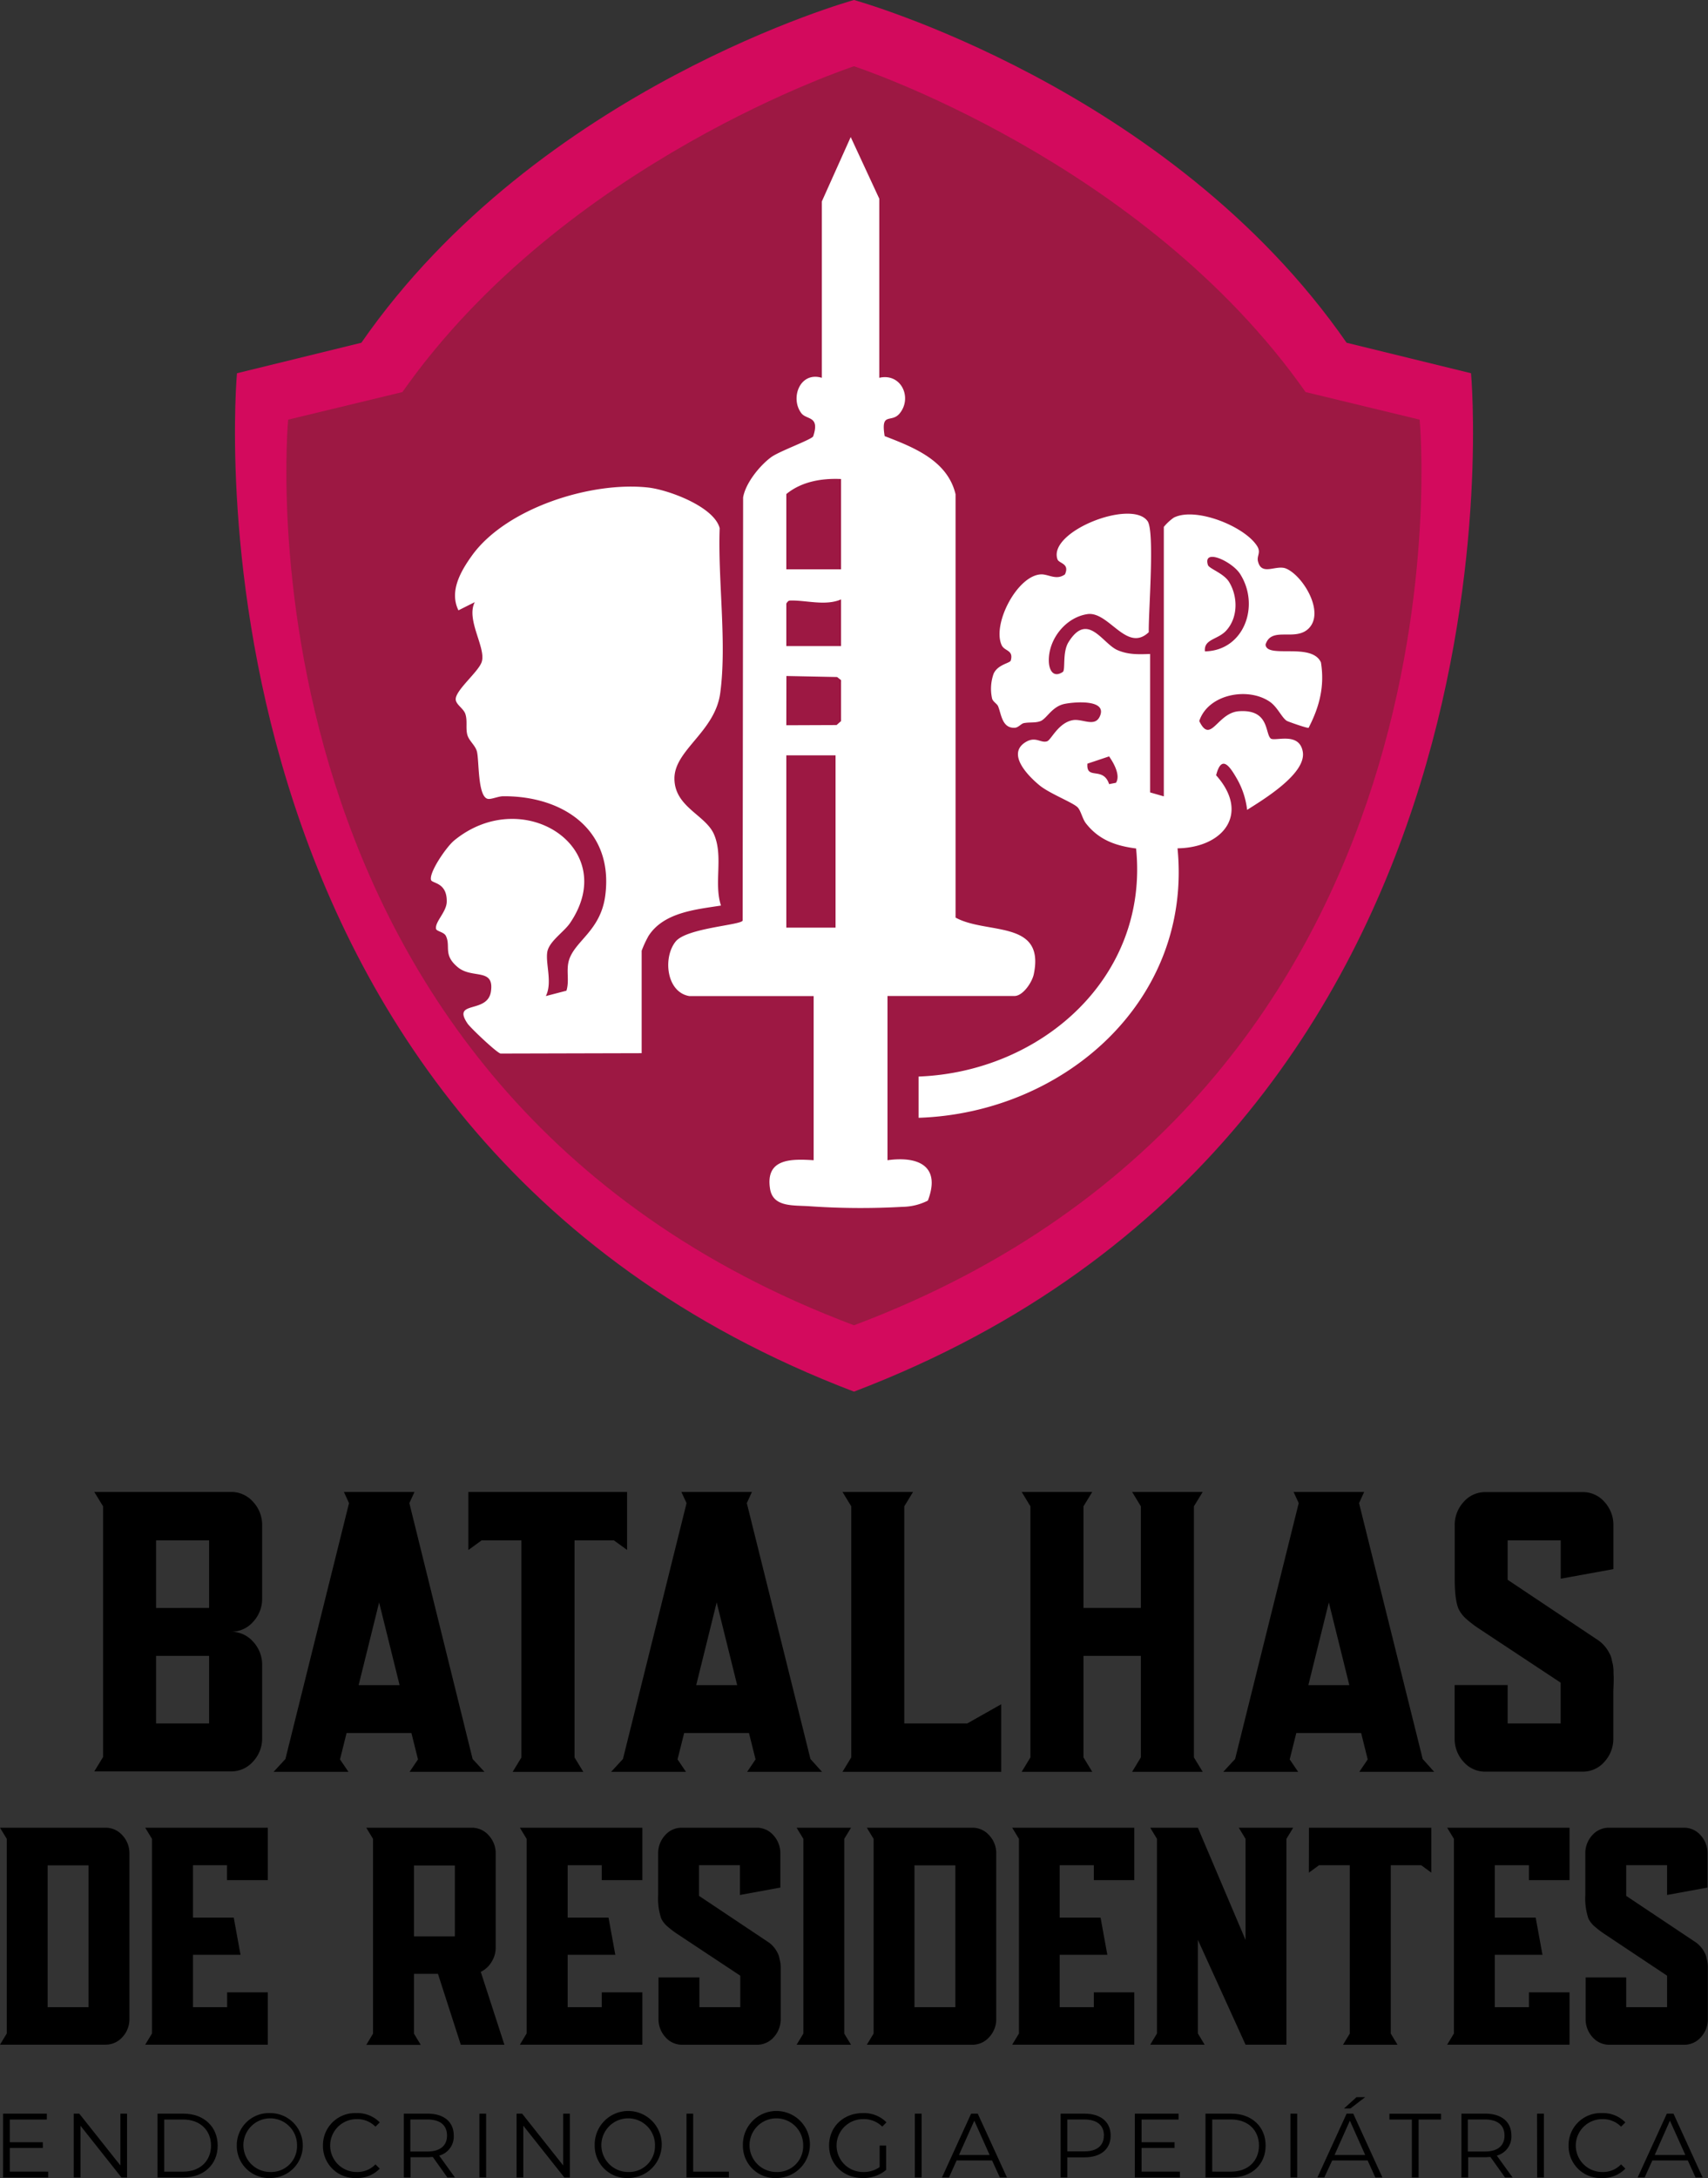 <svg xmlns="http://www.w3.org/2000/svg" viewBox="0 0 433.67 552.85"><rect x="0" y="0" width="433.67" height="552.85" fill="#333333" stroke="none"/><defs><style>.cls-1{fill:#d30a5d;}.cls-2{fill:#9d1843;}.cls-3{fill:#fff;}</style></defs><g id="Camada_2" data-name="Camada 2"><g id="Layer_1" data-name="Layer 1"><path class="cls-1" d="M373.5,94.74,341.91,87C296.88,22.1,216.83,0,216.83,0S136.78,22.1,91.75,87L60.17,94.74S42.39,286.8,216.83,353.24C391.27,286.8,373.5,94.74,373.5,94.74Z"/><path class="cls-2" d="M360.45,106.52l-28.95-7c-41.28-58.74-114.67-82.7-114.67-82.7s-73.38,24-114.66,82.7l-29,7S56.92,276.29,216.83,336.4C376.75,276.29,360.45,106.52,360.45,106.52Z"/><path class="cls-3" d="M175,252.83c-5.83-1-6.72-9.82-3.44-13.85,2.8-3.45,16.71-4.16,17-5.32l.12-107.39c.62-3.65,4.21-8.08,7.13-10.23,2.06-1.52,10.4-4.51,10.67-5.3,1.74-5.23-1.66-4.11-3-5.84-2.92-3.8-.4-10.68,5.18-9l0-44.75L216,34.79l7.26,15.66,0,45.45c5.53-1.28,8.43,5,5.2,9-2.11,2.65-4.89-.57-3.84,5.8,7.36,2.84,15.95,6.18,18,14.75l0,107.46c7.85,4.35,22.79.45,19.86,14.39-.44,2.07-2.76,5.51-4.9,5.51H225.34V294.5c7.93-1.1,13.58,1.54,10.25,10.25a14.62,14.62,0,0,1-6.4,1.58,188.69,188.69,0,0,1-23.54-.14c-4.14-.31-9.37.34-10.13-4.44-1.22-7.7,5.32-7.62,11.07-7.25V252.83Zm38.54-131.24c-4.89-.22-10,.63-13.89,3.82v19.1h13.89Zm0,30.56c-3.84,1.66-8.57.27-12.47.28-.81,0-.9,0-1.42.76V164h13.89Zm-13.89,31.94,12.76-.05,1.13-1V172.63l-1-.78-12.87-.26Zm12.5,7.64h-12.5v43.74h12.5Z"/><path class="cls-3" d="M127.09,267.42c-1-.22-7.65-6.53-8.37-7.6-4.08-6,5-2.39,5.92-8.09.94-6.14-4.69-3.2-8.34-6.17-3.92-3.2-1.78-5.32-3.09-8-.48-1-2.39-1.15-2.5-1.8-.3-1.79,2.65-4.25,2.72-6.84.12-5.06-3.82-4.62-4-5.6-.47-2,4-8.46,5.91-10,17.48-14.31,42.39,1.91,29.38,21-1.54,2.25-5.31,4.64-5.76,7.32-.49,2.94,1.35,7.81-.37,11.19l5.23-1.36c.8-2.53-.12-5.14.63-7.69,1.49-5,8.05-7.47,9.23-16.47,2.17-16.67-10.72-25.29-25.89-25.2-1.32,0-3.15.89-4,.65-2.51-.68-2.12-9.55-2.68-11.93-.4-1.69-2.1-2.77-2.49-4.45s.09-3.39-.45-5.11c-.45-1.45-2.42-2.4-2.46-3.76-.07-2.3,5.7-6.91,6.58-9.44,1.24-3.54-4.06-10.76-1.74-15.23l-4.15,2.08c-2.39-4.87.6-10,3.58-14.11,8.79-11.95,30.24-18.66,44.6-17.06,5.11.57,16.73,4.84,18.15,10.32-.49,13.07,1.86,29.11.14,41.85-1.33,9.87-11.67,14.45-11.63,21.72s8,9.22,10.08,14.22c2.38,5.6-.12,12.33,1.74,18-6.42,1-14.52,1.72-18.38,7.68a27.35,27.35,0,0,0-1.76,3.79v26Z"/><path class="cls-3" d="M335.39,168.13c-2.36-5.17-13.78-.85-14.06-4.51,1.49-4.77,7.59-.66,11-4.15,4.07-4.18-1.54-13.37-5.79-15.15-2.53-1.06-6.24,2-7.14-1.87-.33-1.41.85-2.19-.23-3.87-3.19-5-15.65-10-21.15-7.18a12.78,12.78,0,0,0-2.52,2.34v68.4l-3.48-1V166c-3,.11-5.58.2-8.33-1-3.81-1.7-7.53-9.82-12.39-2-1.62,2.62-.71,7.08-1.46,7.57-2.43,1.59-3.51-.52-3.54-2.83-.08-5.53,4.27-11,9.75-11.85s10,9.93,15.63,4.58c-.12-4.72,1.57-25.53-.3-28.18-4.05-5.72-25.4,2.63-22.88,9.69.38,1.08,3.16,1,1.9,3.81-2.1,1.53-4,.07-5.85,0-6.09-.06-12.74,12.58-10.21,18,.73,1.54,3.06,1.17,2.3,3.87-.19.69-3.36,1-4.37,3.39a11.41,11.41,0,0,0-.37,6.28c.24.82,1.26,1.3,1.52,1.94.83,2,1,5.63,4.24,5.46.92-.05,1.57-1,2.26-1.17,1.47-.3,3,0,4.32-.54,1.6-.7,2.88-3.69,6.07-4.35,2.61-.53,10.46-1.13,9.08,2.82-1.17,3.36-4.47.86-7,1.31-3.74.68-5.5,5.05-6.54,5.37-1.64.5-2.84-1.31-5.34.14-5.09,3,.58,8.68,3.39,11,2.51,2.09,8.44,4.36,9.69,5.59.85.83,1.22,2.93,2.14,4.1,3.3,4.21,7.55,5.7,12.73,6.37,3.31,32.73-24.11,56.72-55.22,57.89v10.47c36.82-1.21,69.54-29.66,65.74-68.4,11.68-.18,18.46-8.85,9.8-18.54,1.4-5.51,3.56-2.11,5.31.93a20.62,20.62,0,0,1,2.56,7.85c4.13-2.62,15.1-9.21,14.13-14.76-.9-5.19-7.16-2.51-8.15-3.37-1.46-1.29-.3-7.45-8.05-6.91-5.56.39-7.17,8.56-10.08,2.49,2.27-6.91,12.52-8.71,18-4.83,1.88,1.33,3,4.05,4.24,4.79.4.23,5.29,1.94,5.52,1.76C335,179.46,336.38,174.18,335.39,168.13Zm-52,30.56-1.78.35c-1.53-4.63-5.85-.89-5.51-5.2L281.6,192C282.76,193.63,284.57,196.81,283.35,198.69Zm22.55-33.35c-.34-3.18,3.31-2.93,5.44-5.32,3-3.32,2.94-8.6.7-12.28-1.37-2.25-5.09-3.38-5.39-4.34-1.33-4.34,6.09-.92,8.16,2.26C320,153.68,315.91,165.18,305.9,165.34Z"/><path d="M66.56,405.7a8.54,8.54,0,0,1-2.32,6,7.37,7.37,0,0,1-5.58,2.49,7.37,7.37,0,0,1,5.58,2.49,8.54,8.54,0,0,1,2.32,6v18.47a8.55,8.55,0,0,1-2.32,6,7.37,7.37,0,0,1-5.58,2.49H23.94l2.23-3.66V382.35l-2.23-3.65H58.66a7.37,7.37,0,0,1,5.58,2.49,8.56,8.56,0,0,1,2.32,6Zm-13.47,2.43V391H39.63v17.15Zm0,29.33V420.31H39.63v17.15Z"/><path d="M123,449.74H104l2.13-3.15-1.67-6.7H88l-1.67,6.7,2.14,3.15h-19l3-3.25,16.15-64.95-1.3-2.84h17.92l-1.3,2.84L120,446.49Zm-31.94-22h10.4l-5.2-21Z"/><path d="M118.92,378.7h40.3v14.72L155.88,391h-10v55.1l2.23,3.66H130.16l2.23-3.66V391H122.27l-3.35,2.44Z"/><path d="M208.71,449.74h-19l2.13-3.15-1.67-6.7H173.71l-1.68,6.7,2.14,3.15h-19l3-3.25,16.15-64.95L173,378.7h17.92l-1.3,2.84,16.16,64.95Zm-31.94-22h10.4l-5.2-21Z"/><path d="M254.21,432.59v17.15h-40.3l2.23-3.66V382.35l-2.23-3.65h17.92l-2.23,3.65v55.11h16Z"/><path d="M303.14,382.35v63.73l2.23,3.66H287.45l2.22-3.66V420.31H275.1v25.77l2.23,3.66H259.41l2.22-3.66V382.35l-2.22-3.65h17.92l-2.23,3.65v25.78h14.57V382.35l-2.22-3.65h17.92Z"/><path d="M364.14,449.74h-19l2.13-3.15-1.67-6.7H329.14l-1.68,6.7,2.14,3.15h-19l3-3.25,16.15-64.95-1.3-2.84h17.92l-1.3,2.84,16.16,64.95Zm-31.94-22h10.4l-5.2-21Z"/><path d="M408.61,419.6a4.53,4.53,0,0,1,.56,1.42c.12.54.23,1,.33,1.42a10.77,10.77,0,0,1,.18,1.78c0,.77.05,1.35.05,1.72s0,1.07-.05,2.08-.05,1.73-.05,2.13v11.06a8.59,8.59,0,0,1-2.27,6,7.21,7.21,0,0,1-5.52,2.49h-24.7a7.22,7.22,0,0,1-5.53-2.49,8.59,8.59,0,0,1-2.27-6V427.72H382.8v9.74h13.46V427.11l-20.42-13.5a29.89,29.89,0,0,1-3.62-2.74,8.13,8.13,0,0,1-1.86-2.43q-1-2.24-1-7.72V387.23a8.61,8.61,0,0,1,2.27-6,7.22,7.22,0,0,1,5.53-2.49h24.7a7.21,7.21,0,0,1,5.52,2.49,8.61,8.61,0,0,1,2.27,6v11.06l-13.37,2.43V391H382.8v10L405.27,416A9,9,0,0,1,408.61,419.6Z"/><path d="M26.78,463.93a5.65,5.65,0,0,1,4.29,1.92,6.62,6.62,0,0,1,1.79,4.69v41.87a6.62,6.62,0,0,1-1.79,4.68A5.66,5.66,0,0,1,26.78,519H0l1.72-2.84V466.76L0,463.93Zm-4.3,45.56v-36H12.1v36Z"/><path d="M68,477.23H57.64v-3.78H49v13.3H59.35l1.72,9.44H49v13.3h8.67v-3.77H68V519H36.87l1.72-2.84V466.76l-1.72-2.83H68Z"/><path d="M122.07,500.52l6,18.5H117l-5.8-18h-6.08v15.19l1.71,2.84H93l1.71-2.84V466.76L93,463.93h26.77a5.67,5.67,0,0,1,4.3,1.92,6.67,6.67,0,0,1,1.79,4.69V494.3a6.78,6.78,0,0,1-1.08,3.74A6.46,6.46,0,0,1,122.07,500.52Zm-6.58-9v-18H105.11v18Z"/><path d="M163.1,477.23H152.79v-3.78h-8.66v13.3h10.38l1.72,9.44h-12.1v13.3h8.66v-3.77H163.1V519H132l1.71-2.84V466.76L132,463.93H163.1Z"/><path d="M197.39,495.64a3.71,3.71,0,0,1,.43,1.1c.1.43.18.79.25,1.11a7.62,7.62,0,0,1,.15,1.37c0,.61,0,1,0,1.34s0,.83,0,1.61,0,1.34,0,1.66v8.58a6.72,6.72,0,0,1-1.75,4.68,5.57,5.57,0,0,1-4.26,1.93h-19a5.57,5.57,0,0,1-4.26-1.93,6.72,6.72,0,0,1-1.75-4.68V501.94h10.38v7.55h10.38v-8L172.12,491a23.79,23.79,0,0,1-2.79-2.13A6.3,6.3,0,0,1,167.9,487a15.81,15.81,0,0,1-.79-6V470.54a6.72,6.72,0,0,1,1.75-4.69,5.56,5.56,0,0,1,4.26-1.92h19a5.56,5.56,0,0,1,4.26,1.92,6.72,6.72,0,0,1,1.75,4.69v8.58L187.87,481v-7.56H177.49v7.79l17.33,11.57A7,7,0,0,1,197.39,495.64Z"/><path d="M214.36,466.76v49.42l1.72,2.84H202.26l1.72-2.84V466.76l-1.72-2.83h13.82Z"/><path d="M246.87,463.93a5.65,5.65,0,0,1,4.29,1.92,6.62,6.62,0,0,1,1.79,4.69v41.87a6.62,6.62,0,0,1-1.79,4.68,5.66,5.66,0,0,1-4.29,1.93H220.09l1.72-2.84V466.76l-1.72-2.83Zm-4.3,45.56v-36H232.19v36Z"/><path d="M288,477.23H277.73v-3.78h-8.67v13.3h10.38l1.72,9.44h-12.1v13.3h8.67v-3.77H288V519H257l1.72-2.84V466.76L257,463.93H288Z"/><path d="M314.53,463.93h13.82l-1.72,2.83V519H316.25l-12.1-26.6v23.76l1.71,2.84H292.05l1.71-2.84V466.76l-1.71-2.83h12.1l12.1,28.49V466.76Z"/><path d="M332.35,463.93h31.08v11.41l-2.58-1.89h-7.73v42.73l1.72,2.84H341l1.72-2.84V473.45h-7.81l-2.58,1.89Z"/><path d="M398.51,477.23H388.2v-3.78h-8.66v13.3h10.38l1.72,9.44h-12.1v13.3h8.66v-3.77h10.31V519H367.44l1.72-2.84V466.76l-1.72-2.83h31.07Z"/><path d="M432.81,495.64a4,4,0,0,1,.43,1.1c.09.43.18.79.25,1.11a7.81,7.81,0,0,1,.14,1.37c0,.61,0,1,0,1.34s0,.83,0,1.61,0,1.34,0,1.66v8.58a6.72,6.72,0,0,1-1.75,4.68,5.57,5.57,0,0,1-4.26,1.93h-19a5.58,5.58,0,0,1-4.27-1.93,6.72,6.72,0,0,1-1.75-4.68V501.94H412.9v7.55h10.38v-8L407.53,491a23.79,23.79,0,0,1-2.79-2.13,6.3,6.3,0,0,1-1.43-1.88,15.81,15.81,0,0,1-.79-6V470.54a6.72,6.72,0,0,1,1.75-4.69,5.57,5.57,0,0,1,4.27-1.92h19a5.56,5.56,0,0,1,4.26,1.92,6.72,6.72,0,0,1,1.75,4.69v8.58L423.28,481v-7.56H412.9v7.79l17.33,11.57A7.14,7.14,0,0,1,432.81,495.64Z"/><path d="M12.23,551.23v1.48H.78v-16.2H11.89V538H2.49v5.77h8.38v1.45H2.49v6Z"/><path d="M32.26,536.51v16.2H30.84L20.43,539.57v13.14H18.71v-16.2h1.42l10.44,13.15V536.51Z"/><path d="M40,536.51h6.59c5.19,0,8.68,3.33,8.68,8.1s-3.49,8.1-8.68,8.1H40Zm6.5,14.72c4.31,0,7.08-2.73,7.08-6.62S50.8,538,46.49,538H41.7v13.24Z"/><path d="M60.12,544.61a8.16,8.16,0,0,1,8.52-8.24,8.24,8.24,0,1,1,0,16.48A8.16,8.16,0,0,1,60.12,544.61Zm15.3,0a6.81,6.81,0,1,0-6.78,6.71A6.56,6.56,0,0,0,75.42,544.61Z"/><path d="M82,544.61a8.14,8.14,0,0,1,8.49-8.24,7.88,7.88,0,0,1,5.93,2.36l-1.09,1.09a6.43,6.43,0,0,0-4.79-1.92,6.71,6.71,0,1,0,0,13.42,6.34,6.34,0,0,0,4.79-1.94l1.09,1.09a7.91,7.91,0,0,1-6,2.38A8.12,8.12,0,0,1,82,544.61Z"/><path d="M113.59,552.71l-3.7-5.2c-.42,0-.84.06-1.3.06h-4.35v5.14h-1.71v-16.2h6.06c4.12,0,6.62,2.08,6.62,5.56a5,5,0,0,1-3.7,5.09l4,5.55Zm-.09-10.64c0-2.6-1.71-4.08-5-4.08h-4.31v8.13h4.31C111.79,546.12,113.5,544.61,113.5,542.07Z"/><path d="M121.72,536.51h1.71v16.2h-1.71Z"/><path d="M144.7,536.51v16.2h-1.41l-10.42-13.14v13.14h-1.71v-16.2h1.41L143,549.66V536.51Z"/><path d="M151,544.61a8.51,8.51,0,1,1,8.52,8.24A8.16,8.16,0,0,1,151,544.61Zm15.31,0a6.81,6.81,0,1,0-6.79,6.71A6.57,6.57,0,0,0,166.3,544.61Z"/><path d="M174.3,536.51H176v14.72h9.07v1.48H174.3Z"/><path d="M188.63,544.61a8.51,8.51,0,1,1,8.52,8.24A8.16,8.16,0,0,1,188.63,544.61Zm15.3,0a6.81,6.81,0,1,0-6.78,6.71A6.56,6.56,0,0,0,203.93,544.61Z"/><path d="M223.35,544.61H225v6.18a8.89,8.89,0,0,1-5.94,2.06c-4.93,0-8.55-3.49-8.55-8.24s3.62-8.24,8.57-8.24a8,8,0,0,1,6,2.34L224,539.8a6.56,6.56,0,0,0-4.88-1.9,6.71,6.71,0,1,0,0,13.42,7,7,0,0,0,4.23-1.25Z"/><path d="M232.28,536.51H234v16.2h-1.72Z"/><path d="M251.89,548.39h-9l-1.94,4.32h-1.78l7.4-16.2h1.69l7.41,16.2h-1.8Zm-.62-1.39-3.89-8.71L243.49,547Z"/><path d="M282,542.07c0,3.44-2.5,5.53-6.62,5.53H271v5.11H269.3v-16.2h6.06C279.48,536.51,282,538.59,282,542.07Zm-1.71,0c0-2.6-1.72-4.08-5-4.08H271v8.1h4.3C278.55,546.09,280.27,544.61,280.27,542.07Z"/><path d="M299.59,551.23v1.48H288.14v-16.2h11.11V538h-9.4v5.77h8.38v1.45h-8.38v6Z"/><path d="M306.08,536.51h6.59c5.19,0,8.68,3.33,8.68,8.1s-3.49,8.1-8.68,8.1h-6.59Zm6.5,14.72c4.31,0,7.08-2.73,7.08-6.62s-2.77-6.62-7.08-6.62h-4.79v13.24Z"/><path d="M327.65,536.51h1.71v16.2h-1.71Z"/><path d="M347.25,548.39h-9l-2,4.32H334.5l7.41-16.2h1.69l7.4,16.2h-1.8Zm-.62-1.39-3.89-8.71L338.85,547Zm-3.75-11.81h-1.62l3.17-2.87h2.2Z"/><path d="M358.48,538h-5.7v-1.48h13.11V538h-5.7v14.72h-1.71Z"/><path d="M382.13,552.71l-3.7-5.2c-.42,0-.83.06-1.3.06h-4.35v5.14h-1.71v-16.2h6.06c4.13,0,6.62,2.08,6.62,5.56a5,5,0,0,1-3.7,5.09l4,5.55ZM382,542.07c0-2.6-1.71-4.08-5-4.08h-4.31v8.13h4.31C380.33,546.12,382,544.61,382,542.07Z"/><path d="M390.26,536.51H392v16.2h-1.71Z"/><path d="M398.27,544.61a8.14,8.14,0,0,1,8.49-8.24,7.88,7.88,0,0,1,5.93,2.36l-1.09,1.09a6.43,6.43,0,0,0-4.79-1.92,6.71,6.71,0,1,0,0,13.42,6.34,6.34,0,0,0,4.79-1.94l1.09,1.09a7.91,7.91,0,0,1-5.95,2.38A8.12,8.12,0,0,1,398.27,544.61Z"/><path d="M428.54,548.39h-9l-1.95,4.32h-1.78l7.41-16.2h1.69l7.4,16.2h-1.8Zm-.62-1.39L424,538.29,420.14,547Z"/></g></g></svg>